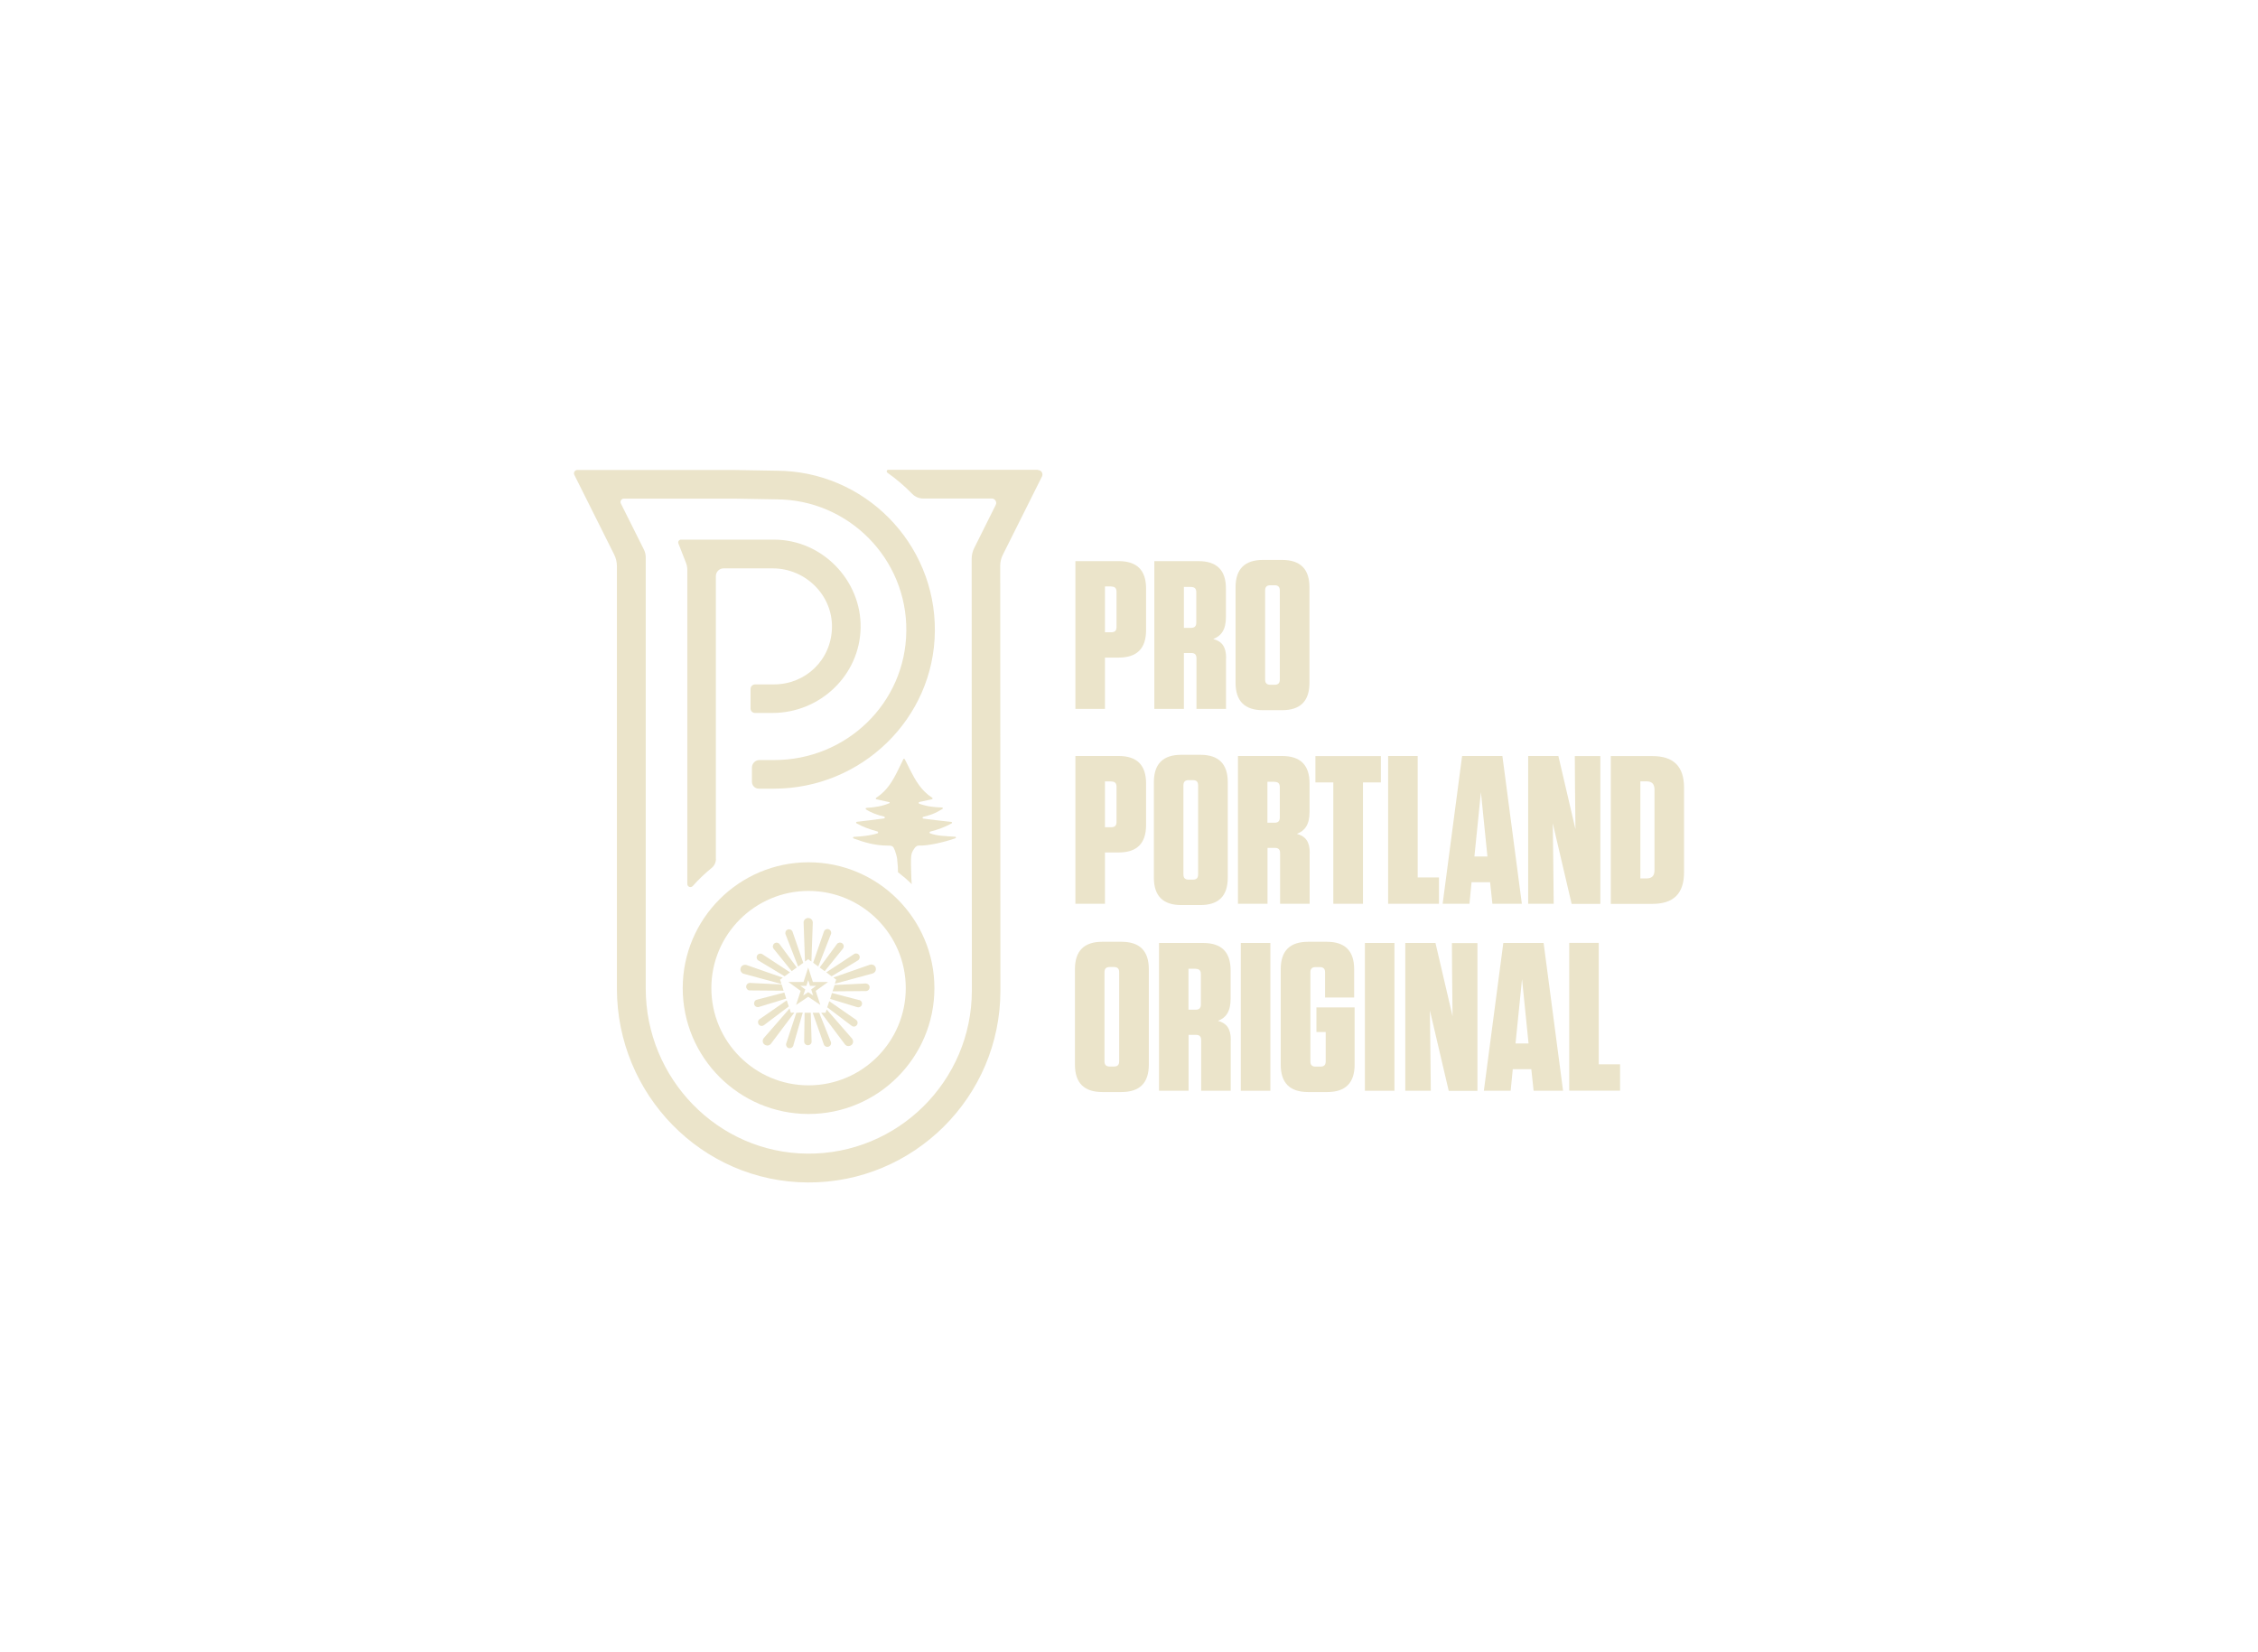 <svg viewBox="0 0 246 180" xmlns="http://www.w3.org/2000/svg" id="Layer_1">
  <defs>
    <style>
      .cls-1 {
        fill: #ebe4ca;
      }
    </style>
  </defs>
  <g>
    <g>
      <path d="M88.09,93.94c-7.56,0-13.71,6.15-13.71,13.71s6.15,13.71,13.71,13.71,13.71-6.15,13.71-13.71-6.15-13.71-13.71-13.71ZM88.09,118.24c-5.84,0-10.59-4.75-10.59-10.59s4.75-10.59,10.59-10.59,10.59,4.75,10.59,10.59-4.75,10.59-10.59,10.59Z" class="cls-1"></path>
      <path d="M77.99,93.59v-30.83c0-.46.38-.84.84-.84h5.36c3.54,0,6.51,2.89,6.45,6.43s-2.87,6.21-6.32,6.21h-2.05c-.28,0-.5.23-.5.5v2.13c0,.27.22.48.48.48h1.91c5.17,0,9.5-4.09,9.6-9.26s-4.17-9.62-9.44-9.62h-10.13c-.21,0-.36.22-.28.42l.83,2.12c.09.24.14.5.14.76v34.21c0,.32.39.46.6.22.63-.71,1.32-1.37,2.06-1.97.29-.24.46-.6.46-.98v.02Z" class="cls-1"></path>
      <path d="M101.6,88.68c.31-.11.81-.38,1.08-.55.07-.05.04-.16-.05-.16-.83-.02-1.64-.11-2.48-.41-.09-.03-.08-.17.02-.19.47-.1.9-.2,1.36-.3.08-.02.1-.12.03-.16-1.2-.77-1.83-1.9-2.42-3.06-.19-.38-.37-.77-.57-1.14-.03-.06-.13-.06-.16,0-.03.07-.06.14-.09.2-.15.31-.3.63-.46.94-.57,1.17-1.21,2.3-2.4,3.06-.07.05-.06.15.03.17l1.41.31s.06.09,0,.11c-.8.34-1.64.46-2.5.51-.09,0-.12.12-.05.17.61.39,1.28.62,1.97.78.11.03.11.18,0,.2-.71.1-2.04.27-2.97.37-.09,0-.11.13-.03.17.72.4,1.48.67,2.27.88.11.03.11.18,0,.21-.84.26-1.7.33-2.57.38-.1,0-.12.14-.03.17,1.17.44,2.36.77,3.62.78.62,0,.69.02.9.57.09.25.21.67.24.94,0,.09,0,.19.02.28.04.37.07.74.06,1.11.53.41,1.03.83,1.5,1.3-.03-.36-.05-.78-.06-1.21-.02-.57-.03-1.14-.02-1.55.02-.53.09-.75.41-1.19.07-.1.27-.26.4-.25,1.14.05,3.03-.45,3.89-.75.05-.02.1-.03.14-.05.09-.03.07-.16-.03-.17h-.11c-.44-.03-.87-.05-1.29-.09-.45-.04-.89-.11-1.32-.27-.09-.03-.09-.17,0-.19.82-.21,1.6-.49,2.34-.9.07-.04.05-.15-.03-.16-.96-.1-2.37-.26-3.06-.36-.11-.02-.11-.16,0-.19.34-.09.68-.18,1-.3h0Z" class="cls-1"></path>
      <path d="M113.1,51.18h-16.33c-.16,0-.23.21-.1.31.98.69,1.89,1.47,2.73,2.33.31.31.73.49,1.17.49h7.48c.36,0,.59.38.43.7l-2.35,4.71c-.18.36-.27.76-.27,1.16l.02,47.03c0,9.86-8.07,17.86-17.94,17.77-9.78-.09-17.59-8.21-17.59-17.99v-46.97c0-.3-.07-.59-.2-.85l-2.51-5.02c-.12-.24.06-.53.33-.53h11.98l4.59.08c7.88,0,14.28,6.45,14.2,14.34s-6.56,14.06-14.38,14.06h-1.61c-.46,0-.83.37-.83.83v1.54c0,.42.34.75.75.75h1.64c9.54,0,17.45-7.62,17.54-17.15.09-9.63-7.71-17.49-17.3-17.49l-4.59-.08h-17.06c-.27,0-.45.29-.33.53l4.34,8.68c.2.4.3.83.3,1.28v46.01c0,11.53,9.24,21.05,20.77,21.12,11.57.07,21.01-9.33,21.01-20.89l-.02-46.3c0-.4.09-.8.27-1.16l4.28-8.56c.16-.32-.07-.7-.43-.7v-.03Z" class="cls-1"></path>
    </g>
    <g>
      <g>
        <path d="M87.9,104.61l.15-.11.15.11.2.14.15-4.23c0-.14-.05-.27-.14-.36-.19-.2-.53-.2-.72,0-.1.1-.15.23-.14.36l.15,4.23s.2-.14.2-.14Z" class="cls-1"></path>
        <path d="M85.06,106.96l-.08-.23.1-.07.2-.15-3.95-1.38c-.13-.04-.27-.03-.39.03s-.21.17-.25.3c-.04.13-.03.27.04.39s.17.21.31.24l4.1,1.11-.08-.23h0Z" class="cls-1"></path>
        <path d="M86.25,105.8l.17-.12.22-.16.17-.12-1.87-2.53c-.06-.09-.16-.15-.27-.17s-.22.01-.31.08-.14.17-.16.28.02.22.09.31l1.97,2.44h0Z" class="cls-1"></path>
        <path d="M86.95,105.3l.17-.12.22-.16.17-.13-1.17-3.4c-.04-.1-.13-.18-.23-.22s-.22-.04-.32.01-.18.13-.21.24-.03.22.02.31c0,0,1.35,3.47,1.35,3.47Z" class="cls-1"></path>
        <path d="M82.66,104.66l2.82,1.7.18-.13.23-.17.18-.13-3.03-1.99c-.1-.05-.21-.07-.32-.03-.11.03-.19.1-.24.2-.05.1-.06.21-.02.32s.11.19.2.23Z" class="cls-1"></path>
        <path d="M86.28,110.33h-.12l-.07-.23-.07-.23-2.8,3.21c-.09.1-.13.24-.12.37,0,.14.08.26.18.34.09.07.2.11.31.11h.06c.14-.02.26-.09.34-.19l2.55-3.39h-.26Z" class="cls-1"></path>
        <path d="M85.65,108.77l-.06-.19-.08-.26-.06-.19-2.99.78c-.11.03-.2.09-.25.19s-.07.21-.04.32.1.2.2.25c.06.03.13.05.19.05.04,0,.08,0,.12-.02l2.98-.91v-.02Z" class="cls-1"></path>
        <path d="M85.31,107.73l-.09-.27-.07-.21-3.46-.17c-.11,0-.21.05-.29.13s-.11.19-.11.3.06.21.14.29.19.11.29.1l3.65.03-.07-.21h0Z" class="cls-1"></path>
        <path d="M85.94,109.66l-.07-.21-.09-.27-.07-.2-2.98,2.07c-.09.07-.14.17-.15.28,0,.11.03.22.1.3s.17.13.28.14h.02c.1,0,.2-.04.27-.1l2.67-2.02h.02Z" class="cls-1"></path>
        <path d="M88.13,110.33h-.47l-.05,3.12c0,.11.04.22.12.3.08.08.18.12.29.12h0c.11,0,.21-.04.29-.12s.12-.18.11-.3l-.09-3.12h-.2Z" class="cls-1"></path>
        <path d="M86.98,110.33h-.22l-1.11,3.37c-.03.11,0,.22.05.31s.15.16.26.18h.09c.08,0,.16-.02.22-.07.09-.06.16-.16.17-.26l1.02-3.55h-.48v.02Z" class="cls-1"></path>
        <path d="M89.26,110.33h-.72l1.22,3.47c.04.1.13.18.23.22.05.02.09.03.14.03.06,0,.12-.01.18-.04.1-.05.18-.13.21-.24.04-.11.03-.22-.02-.31l-1.25-3.13h.01Z" class="cls-1"></path>
        <path d="M90.06,109.96l-.07.23-.05.14h-.48l2.59,3.44c.08.11.2.18.34.19h.06c.11,0,.22-.04.31-.11.11-.09.17-.21.18-.34,0-.14-.03-.27-.12-.37l-2.77-3.18h0Z" class="cls-1"></path>
        <path d="M93.59,108.95l-2.95-.77-.06.19-.08.26-.06.19,2.94.9s.08.02.12.02c.07,0,.13-.02.2-.05.1-.05.17-.14.2-.25s.02-.22-.04-.31c-.06-.1-.15-.16-.25-.19h-.02Z" class="cls-1"></path>
        <path d="M94.34,107.14l-3.41.17-.07.21-.09.27-.07.21,3.6-.03c.11.01.22-.03.3-.1.08-.07.13-.17.14-.29s-.03-.22-.11-.3-.18-.13-.3-.13h.01Z" class="cls-1"></path>
        <path d="M90.35,109.06l-.07.2-.09.27-.07.21,2.63,1.99c.08.07.17.11.27.11h.03c.11,0,.21-.06.28-.14s.11-.19.1-.3c0-.11-.06-.21-.15-.29l-2.94-2.04h.01Z" class="cls-1"></path>
        <path d="M95.41,105.43c-.04-.13-.13-.24-.25-.3-.12-.06-.26-.07-.39-.03l-3.98,1.39.2.15.11.08-.07.22-.08.23,4.1-1.11c.13-.04.24-.12.31-.24.07-.12.08-.26.04-.39h0Z" class="cls-1"></path>
        <path d="M89.46,105.52l.22.16.17.12,1.98-2.45c.07-.09.1-.19.09-.3s-.07-.21-.16-.28-.2-.09-.31-.08c-.11.02-.21.07-.27.16l-1.88,2.55.17.12h0Z" class="cls-1"></path>
        <path d="M88.98,105.17l.17.12,1.36-3.48c.05-.1.06-.21.02-.32s-.11-.19-.21-.24c-.1-.05-.21-.05-.32-.01-.1.04-.19.12-.23.23l-1.18,3.41.17.13s.22.16.22.16Z" class="cls-1"></path>
        <path d="M90.19,106.06l.23.17.18.13,2.83-1.71c.1-.05.17-.13.21-.24s.03-.22-.02-.32-.14-.17-.24-.2c-.11-.03-.22-.02-.32.04l-3.04,2,.18.13h0Z" class="cls-1"></path>
      </g>
      <path d="M88.56,106.98l-.51-1.57-.51,1.57h-1.65l1.34.97-.5,1.53,1.32-.89,1.32.89-.5-1.53,1.34-.97h-1.65ZM88.59,108.45l-.54-.36-.54.36.22-.66-.15-.11-.39-.28h.66l.2-.62.2.62h.66l-.53.39.21.66Z" class="cls-1"></path>
    </g>
  </g>
  <g>
    <g>
      <path d="M120.38,98.46h-3.22v-16.1h4.71c2,0,2.99.99,2.99,2.99v4.53c0,2-.99,2.99-2.99,2.99h-1.49v5.59ZM121.07,85.13h-.69v4.99h.69c.39,0,.57-.18.57-.57v-3.84c0-.39-.18-.57-.57-.57h0Z" class="cls-1"></path>
      <path d="M130.77,98.6h-2.07c-2,0-2.99-.99-2.99-2.99v-10.39c0-2,.99-2.99,2.99-2.99h2.07c2,0,2.99.99,2.99,2.99v10.39c0,2-.99,2.99-2.99,2.99ZM129.96,84.99h-.46c-.39,0-.57.18-.57.57v9.7c0,.39.18.57.57.57h.46c.39,0,.57-.18.57-.57v-9.7c0-.39-.18-.57-.57-.57Z" class="cls-1"></path>
      <path d="M142.68,92.92v5.54h-3.22v-5.52c0-.39-.18-.57-.57-.57h-.8v6.09h-3.22v-16.1h4.81c2,0,2.99.99,2.99,2.99v3.1c0,1.38-.51,2.07-1.38,2.39.99.28,1.4.9,1.4,2.07h0ZM138.86,85.17h-.78v4.46h.78c.39,0,.57-.18.57-.57v-3.31c0-.39-.18-.57-.57-.57h0Z" class="cls-1"></path>
      <path d="M145.26,98.46v-13.22h-1.95v-2.87h7.13v2.87h-1.95v13.22h-3.23Z" class="cls-1"></path>
      <path d="M154.45,82.37v13.22h2.32v2.87h-5.54v-16.1h3.22Z" class="cls-1"></path>
      <path d="M162.59,98.46l-.25-2.35h-2.02l-.23,2.35h-2.92l2.12-16.1h4.39l2.12,16.1h-3.21ZM160.62,93.31h1.43l-.71-7.01-.71,7.01h-.01Z" class="cls-1"></path>
      <path d="M171.22,98.46l-2.05-8.76.05,4.09.05,4.67h-2.78v-16.1h3.29l1.86,7.98-.05-4.64-.02-3.33h2.78v16.1h-3.13,0Z" class="cls-1"></path>
      <path d="M175.49,82.37h4.53c2.32,0,3.45,1.13,3.45,3.45v9.2c0,2.32-1.13,3.45-3.45,3.45h-4.53s0-16.1,0-16.1ZM178.71,95.7h.64c.62,0,.9-.28.9-.9v-8.78c0-.62-.28-.9-.9-.9h-.64v10.58Z" class="cls-1"></path>
    </g>
    <g>
      <path d="M120.38,77.23h-3.22v-16.1h4.71c2,0,2.99.99,2.99,2.99v4.53c0,2-.99,2.99-2.99,2.99h-1.49s0,5.59,0,5.59ZM121.07,63.89h-.69v4.99h.69c.39,0,.57-.18.57-.57v-3.84c0-.39-.18-.57-.57-.57h0Z" class="cls-1"></path>
      <path d="M133.57,71.69v5.54h-3.22v-5.52c0-.39-.18-.57-.57-.57h-.8v6.09h-3.22v-16.1h4.81c2,0,2.99.99,2.99,2.99v3.1c0,1.38-.51,2.07-1.38,2.39.99.28,1.4.9,1.4,2.07h0ZM129.76,63.94h-.78v4.46h.78c.39,0,.57-.18.57-.57v-3.31c0-.39-.18-.57-.57-.57h0Z" class="cls-1"></path>
      <path d="M139.67,77.37h-2.07c-2,0-2.99-.99-2.99-2.99v-10.39c0-2,.99-2.99,2.99-2.99h2.07c2,0,2.99.99,2.99,2.99v10.39c0,2-.99,2.99-2.99,2.99ZM138.86,63.76h-.46c-.39,0-.57.18-.57.57v9.7c0,.39.18.57.57.57h.46c.39,0,.57-.18.57-.57v-9.7c0-.39-.18-.57-.57-.57Z" class="cls-1"></path>
    </g>
    <g>
      <path d="M122.17,118.97h-2.07c-2,0-2.99-.99-2.99-2.99v-10.39c0-2,.99-2.99,2.99-2.99h2.07c2,0,2.99.99,2.99,2.99v10.39c0,2-.99,2.99-2.99,2.99ZM121.36,105.35h-.46c-.39,0-.57.18-.57.57v9.7c0,.39.18.57.57.57h.46c.39,0,.57-.18.57-.57v-9.7c0-.39-.18-.57-.57-.57Z" class="cls-1"></path>
      <path d="M134.08,113.29v5.54h-3.22v-5.52c0-.39-.18-.57-.57-.57h-.8v6.09h-3.22v-16.1h4.81c2,0,2.99.99,2.99,2.99v3.1c0,1.38-.51,2.07-1.38,2.39.99.28,1.4.9,1.4,2.07h0ZM130.26,105.54h-.78v4.46h.78c.39,0,.57-.18.57-.57v-3.31c0-.39-.18-.57-.57-.57h0Z" class="cls-1"></path>
      <path d="M138.4,118.83h-3.22v-16.1h3.22v16.1Z" class="cls-1"></path>
      <path d="M143.42,112.44v-2.69h4.16v6.23c0,2-.99,2.99-2.99,2.99h-2.07c-2,0-2.99-.99-2.99-2.99v-10.39c0-2,.99-2.99,2.99-2.99h2.02c2,0,2.99.99,2.99,2.99v3.08h-3.17v-2.74c0-.39-.18-.57-.57-.57h-.46c-.39,0-.57.18-.57.57v9.7c0,.39.18.57.57.57h.53c.39,0,.57-.18.57-.57v-3.2h-1.01Z" class="cls-1"></path>
      <path d="M151.92,118.83h-3.22v-16.1h3.22v16.1Z" class="cls-1"></path>
      <path d="M157.83,118.83l-2.05-8.76.05,4.09.05,4.67h-2.78v-16.1h3.29l1.86,7.98-.05-4.64-.02-3.33h2.78v16.1h-3.13Z" class="cls-1"></path>
      <path d="M167.08,118.83l-.25-2.35h-2.02l-.23,2.35h-2.92l2.12-16.1h4.39l2.12,16.1h-3.21ZM165.1,113.68h1.43l-.71-7.01-.71,7.01h-.01Z" class="cls-1"></path>
      <path d="M174.18,102.73v13.22h2.32v2.87h-5.54v-16.1h3.22,0Z" class="cls-1"></path>
    </g>
  </g>
</svg>
